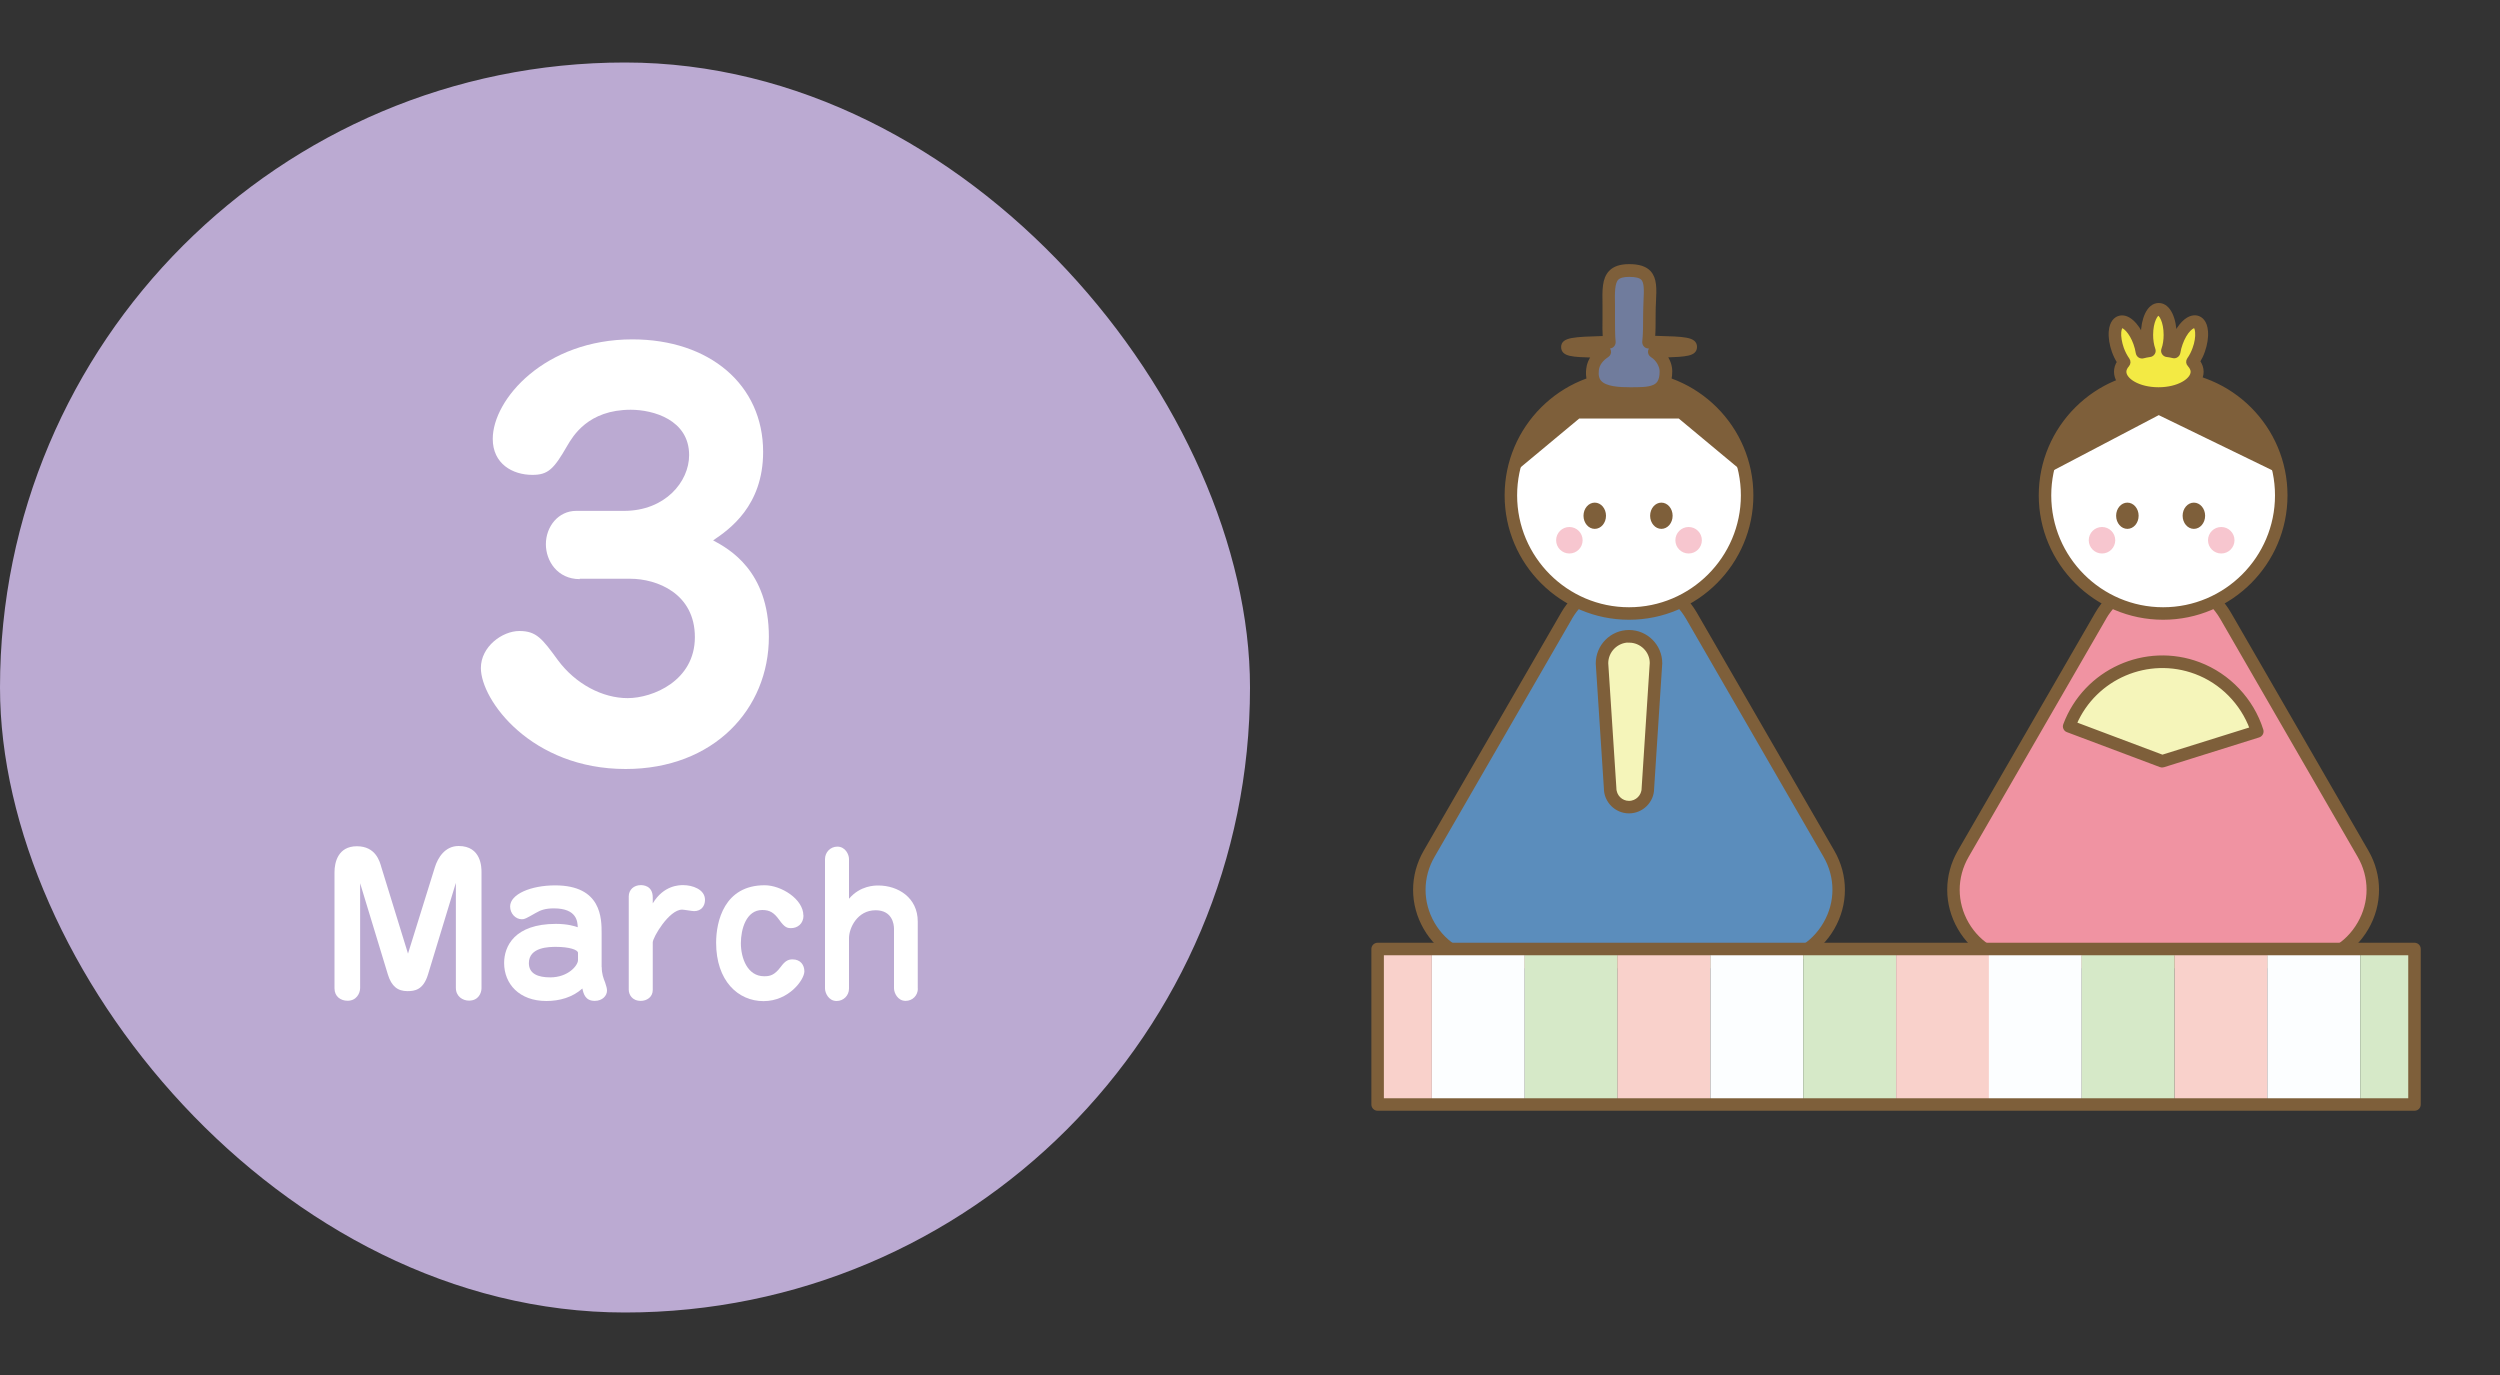 <?xml version="1.0" encoding="UTF-8"?>
<svg xmlns="http://www.w3.org/2000/svg" xmlns:xlink="http://www.w3.org/1999/xlink" height="110" viewBox="0 0 200 110" width="200">
  <rect x="0" y="0" width="200" height="110" fill="#333333" stroke="none"/>
  <clipPath id="a">
    <path d="m110.21 75.91h82.95v12.44h-82.95z"></path>
  </clipPath>
  <rect fill="#bbaad2" height="100" rx="50" width="100" y="5"></rect>
  <g fill="#fff">
    <path d="m46.38 46.33c-1.79 0-2.71-1.46-2.71-2.79 0-1.42 1-2.67 2.42-2.67h3.83c3.29 0 5.21-2.33 5.21-4.46 0-2.83-2.88-3.63-4.67-3.63-3.42 0-4.63 2.12-5.08 2.88-1.08 1.88-1.54 2.33-2.79 2.33-1.58 0-3.17-.88-3.17-2.88 0-3.17 4.17-7.96 11.17-7.96 6.17 0 10.46 3.63 10.46 9 0 4.33-2.71 6.21-4 7.08 1.25.67 4.46 2.42 4.46 7.71 0 5.79-4.42 10.58-11.46 10.58-7.54 0-11.58-5.5-11.58-8.08 0-1.71 1.71-2.96 3.08-2.96s1.83.62 3.08 2.33c1.42 1.92 3.58 3.04 5.58 3.04s5.38-1.38 5.38-4.88-3.04-4.67-5.17-4.67h-4.04z"></path>
    <path d="m36.46 70.66-2.22 7.3c-.38 1.25-1.08 1.33-1.65 1.33-.77 0-1.27-.38-1.56-1.33l-2.22-7.3v8.38c0 .43-.3 1.02-1 1.02-.56 0-1.05-.34-1.05-.99v-9.3c0-.76.27-2.07 1.79-2.07s1.83 1.23 1.96 1.68l2.13 6.91 2.15-6.91c.24-.77.81-1.7 1.9-1.7 1.83 0 1.83 1.75 1.83 2.08v9.3c0 .36-.23.99-1 .99-.5 0-1.05-.33-1.05-1.02v-8.38z"></path>
    <path d="m48.14 77.37c0 .54.13.88.27 1.23.1.3.15.48.15.65 0 .4-.36.82-.98.82-.76 0-.9-.57-.99-.99-.79.71-1.83 1-2.88 1-2.17 0-3.38-1.37-3.38-3.04 0-1.32.81-3.13 4.15-3.13.93 0 1.53.19 1.74.27-.02-.43-.05-1.51-1.91-1.51-.66 0-1.05.13-1.44.36-.81.46-.9.51-1.12.51-.51 0-.94-.46-.94-1.02 0-.99 1.67-1.69 3.6-1.69 3.72 0 3.72 2.65 3.72 3.85v2.7zm-1.9-1.14c0-.25-.71-.48-1.75-.48-.53 0-2.18 0-2.18 1.3 0 .86.74 1.14 1.71 1.14 1.43 0 2.22-.95 2.22-1.38z"></path>
    <path d="m52.22 79.2c0 .58-.5.87-.95.87-.72 0-.97-.52-.97-.9v-7.46c0-.54.42-.9.96-.9.13 0 .96 0 .96.99v.47c.88-1.46 2.13-1.46 2.44-1.46.72 0 1.74.33 1.74 1.18 0 .5-.31.9-.87.9-.16 0-.82-.12-.96-.12-1.05 0-2.35 2.23-2.35 2.62v3.79z"></path>
    <path d="m64.28 73.23c0 .69-.5 1.02-.99 1.02-.31 0-.51-.04-.96-.67-.41-.57-.75-.78-1.35-.78-1.29 0-1.71 1.54-1.71 2.66 0 1.18.52 2.64 1.86 2.64.45 0 .81-.06 1.33-.75.33-.45.57-.6.94-.6.65 0 .95.46.95.96 0 .66-1.23 2.38-3.27 2.38s-3.79-1.63-3.79-4.67c0-1.71.65-4.6 3.88-4.6 1.33 0 3.1 1.11 3.1 2.42z"></path>
    <path d="m73.43 79.08c0 .57-.44.99-.98.99-.65 0-.93-.66-.93-1v-4.77c0-.38-.15-1.48-1.47-1.48-1.48 0-2.13 1.44-2.13 2.23v4.04c0 .55-.44.99-.99.99-.66 0-.93-.67-.93-1v-10.35c0-.54.42-1 .99-1 .63 0 .93.62.93.99v3.18c.9-1.06 2.06-1.06 2.35-1.06 1.56 0 3.15.96 3.15 2.88v5.38z"></path>
  </g>
  <path d="m125.32 49.27-10.99 19.03c-2.22 3.85.56 8.66 5 8.66h21.98c4.44 0 7.22-4.81 5-8.66l-10.99-19.03c-2.22-3.85-7.78-3.85-10 0z" fill="#5b8dbc"></path>
  <path d="m168.05 49.27-10.99 19.03c-2.22 3.85.56 8.66 5 8.66h21.98c4.44 0 7.22-4.81 5-8.66l-10.99-19.03c-2.22-3.85-7.78-3.85-10 0z" fill="#f093a2"></path>
  <path d="m141.31 77.32h-21.98c-2.22 0-4.2-1.15-5.31-3.07s-1.11-4.21 0-6.13l10.99-19.03c1.11-1.92 3.09-3.07 5.31-3.07s4.2 1.15 5.31 3.07l10.99 19.03c1.11 1.92 1.11 4.21 0 6.13s-3.09 3.07-5.31 3.07zm-15.68-27.87-10.99 19.03c-.98 1.69-.98 3.72 0 5.41s2.73 2.7 4.69 2.7h21.98c1.96 0 3.71-1.01 4.69-2.71.98-1.69.98-3.72 0-5.41l-10.99-19.03c-.98-1.69-2.73-2.7-4.69-2.7s-3.71 1.01-4.69 2.7z" fill="#7e5f3a" stroke="#7e5f3a" stroke-miterlimit="10" stroke-width=".28"></path>
  <path d="m184.04 77.32h-21.98c-2.22 0-4.2-1.15-5.31-3.07s-1.11-4.21 0-6.13l10.99-19.03c1.11-1.92 3.09-3.07 5.31-3.07s4.2 1.15 5.31 3.07l10.99 19.03c1.11 1.92 1.11 4.21 0 6.13s-3.09 3.07-5.31 3.07zm-15.68-27.87-10.99 19.03c-.98 1.69-.98 3.72 0 5.41s2.73 2.7 4.69 2.7h21.98c1.96 0 3.71-1.01 4.69-2.71.98-1.69.98-3.72 0-5.41l-10.99-19.03c-.98-1.69-2.73-2.7-4.69-2.7s-3.71 1.01-4.69 2.7z" fill="#7e5f3a" stroke="#7e5f3a" stroke-miterlimit="10" stroke-width=".28"></path>
  <path d="m130.32 62.25c-.65 0-1.18-.53-1.18-1.18l-.5-7.8c0-.93.75-1.68 1.68-1.68s1.68.75 1.68 1.68l-.5 7.8c0 .65-.53 1.18-1.18 1.18z" fill="#f5f5ba"></path>
  <path d="m172.98 60.9-7.45-2.8c1.54-4.09 6.17-6.19 10.26-4.65 2.29.86 4.06 2.74 4.8 5.07l-7.6 2.38z" fill="#f5f5ba"></path>
  <path d="m130.32 64.57c-.83 0-1.51-.68-1.51-1.51l-.65-10c0-1.19.97-2.16 2.16-2.16s2.16.97 2.16 2.16l-.65 10c0 .83-.68 1.51-1.51 1.51z" fill="#f5f5ba"></path>
  <path d="m172.98 60.9-7.45-2.8c1.54-4.09 6.17-6.19 10.26-4.65 2.29.86 4.06 2.74 4.8 5.07l-7.6 2.38z" fill="#f5f5ba"></path>
  <path d="m130.32 64.93c-1.03 0-1.87-.84-1.87-1.87l-.65-9.98c0-1.41 1.13-2.54 2.52-2.54s2.52 1.13 2.52 2.52l-.65 10.02c0 1.01-.84 1.85-1.87 1.85zm0-13.67c-.99 0-1.8.81-1.8 1.8l.65 9.98c0 .66.52 1.17 1.15 1.17s1.15-.52 1.15-1.15l.65-10.02c0-.97-.81-1.77-1.8-1.77z" fill="#7e5f3a" stroke="#7e5f3a" stroke-miterlimit="10" stroke-width=".28"></path>
  <path d="m172.98 61.26s-.09 0-.13-.02l-7.45-2.8c-.09-.03-.16-.1-.2-.19s-.04-.19 0-.28c1.62-4.3 6.43-6.48 10.72-4.86 2.38.9 4.25 2.88 5.01 5.3.06.19-.05.39-.24.45l-7.6 2.38s-.07.02-.11.02zm-6.98-3.37 6.99 2.63 7.13-2.23c-.76-2.06-2.4-3.73-4.46-4.5-3.81-1.43-8.06.4-9.66 4.1z" fill="#7e5f3a" stroke="#7e5f3a" stroke-miterlimit="10" stroke-width=".28"></path>
  <circle cx="130.32" cy="39.63" fill="#fff" r="9.45"></circle>
  <circle cx="173.05" cy="39.63" fill="#fff" r="9.45"></circle>
  <g fill="#7e5f3a">
    <path d="m130.32 49.44c-5.41 0-9.81-4.4-9.81-9.81s4.4-9.81 9.81-9.81 9.81 4.4 9.81 9.81-4.4 9.81-9.81 9.81zm0-18.9c-5.01 0-9.09 4.08-9.09 9.09s4.08 9.09 9.09 9.09 9.09-4.08 9.09-9.09-4.08-9.09-9.09-9.09z" stroke="#7e5f3a" stroke-miterlimit="10" stroke-width=".28"></path>
    <path d="m173.05 49.44c-5.41 0-9.81-4.4-9.81-9.81s4.4-9.81 9.81-9.81 9.81 4.4 9.81 9.81-4.4 9.81-9.81 9.81zm0-18.9c-5.01 0-9.09 4.08-9.09 9.09s4.08 9.09 9.09 9.09 9.09-4.08 9.09-9.09-4.08-9.09-9.09-9.09z" stroke="#7e5f3a" stroke-miterlimit="10" stroke-width=".28"></path>
    <ellipse cx="170.19" cy="41.26" rx=".9" ry="1.05"></ellipse>
    <ellipse cx="175.51" cy="41.26" rx=".9" ry="1.05"></ellipse>
  </g>
  <circle cx="168.16" cy="43.22" fill="#f7c6cf" r="1.06"></circle>
  <circle cx="177.7" cy="43.22" fill="#f7c6cf" r="1.06"></circle>
  <ellipse cx="127.58" cy="41.26" fill="#7e5f3a" rx=".9" ry="1.05"></ellipse>
  <ellipse cx="132.91" cy="41.26" fill="#7e5f3a" rx=".9" ry="1.05"></ellipse>
  <circle cx="125.55" cy="43.22" fill="#f7c6cf" r="1.06"></circle>
  <circle cx="135.09" cy="43.22" fill="#f7c6cf" r="1.06"></circle>
  <path d="m126.34 33.48h7.96l5.31 4.42s-1.34-7.73-9.29-7.73-9.29 7.73-9.29 7.73z" fill="#7e5f3a"></path>
  <path d="m163.76 37.9 8.94-4.69 9.65 4.69s-.51-7.73-9.29-7.73c-8.18 0-9.29 7.73-9.29 7.73z" fill="#7e5f3a"></path>
  <path d="m135.24 27.76c0-.35-1.42-.34-3.38-.39.07-.63.07-1.37.07-2.15 0-2.23.53-3.58-1.62-3.58-1.93 0-1.62 1.35-1.62 3.58 0 .8-.01 1.53.05 2.15-1.95.05-3.36.06-3.36.39 0 .34 1.23.31 2.98.38-.55.35-.91.85-.98 1.41-.2 1.7 1.31 1.93 2.93 1.93s2.93.02 2.93-1.77c0-.56-.36-1.22-.93-1.57 1.72-.06 2.92-.06 2.92-.37z" fill="#707c9d"></path>
  <path d="m130.46 31.84c-1.17-.02-2.38-.08-3.02-.8-.34-.38-.48-.9-.4-1.54.04-.37.19-.72.43-1.03-1.67-.05-2.44-.08-2.44-.71s.88-.67 3.25-.74h.08c-.03-.46-.03-.97-.02-1.5v-.3c0-.28 0-.55 0-.81-.02-1.22-.04-2.09.5-2.65.32-.33.81-.49 1.49-.49.76 0 1.27.16 1.6.5.49.52.46 1.32.41 2.34-.02.34-.03.7-.03 1.1 0 .61 0 1.23-.04 1.8h.28c2.17.06 3.07.08 3.07.74 0 .6-.71.65-2.41.71.27.37.43.82.43 1.24 0 .96-.35 1.58-1.05 1.89-.57.24-1.32.25-2.11.25zm-2.64-4.08.57.02c.16 0 .29.11.34.27s-.02.31-.15.4c-.47.3-.76.71-.81 1.14s.02.75.22.97c.45.51 1.56.56 2.42.56.78 0 1.45 0 1.88-.19.31-.13.62-.38.62-1.22 0-.39-.26-.95-.76-1.26-.14-.08-.2-.25-.16-.4s.18-.26.34-.27l.49-.02c-.1 0-.19 0-.29 0l-.66-.02c-.1 0-.2-.05-.26-.12s-.1-.18-.09-.28c.07-.62.07-1.38.07-2.11 0-.41.02-.78.03-1.13.04-.85.07-1.51-.21-1.81-.18-.19-.53-.28-1.08-.28-.47 0-.79.09-.97.27-.33.34-.32 1.13-.3 2.13v.82.3c0 .66 0 1.29.05 1.81.01.1-.02.2-.09.28s-.16.12-.26.12h-.47c-.16.02-.32.02-.48.03z" fill="#7e5f3a" stroke="#7e5f3a" stroke-miterlimit="10" stroke-width=".28"></path>
  <path d="m175.72 25.76c-.48-.17-1.18.54-1.56 1.6-.1.27-.16.54-.2.79-.17-.04-.35-.08-.54-.1.13-.35.21-.79.21-1.27 0-1.13-.41-2.04-.93-2.04s-.93.91-.93 2.04c0 .48.08.92.21 1.27-.21.03-.4.07-.59.12-.04-.26-.1-.53-.2-.81-.38-1.06-1.08-1.78-1.56-1.6-.48.17-.56 1.17-.18 2.23.14.38.32.71.51.98-.2.23-.33.49-.33.76 0 .96 1.38 1.74 3.07 1.74s3.07-.78 3.07-1.74c0-.29-.14-.56-.36-.8.18-.26.35-.58.49-.94.38-1.06.3-2.06-.18-2.23z" fill="#f3ea44"></path>
  <path d="m172.7 31.84c-1.93 0-3.44-.92-3.44-2.1 0-.27.08-.53.24-.78-.16-.25-.3-.54-.41-.84-.2-.56-.29-1.13-.25-1.6.06-.77.43-1.02.65-1.1.72-.26 1.49.55 1.92 1.55 0-.06 0-.13 0-.19 0-1.19.44-2.4 1.29-2.4s1.29 1.21 1.29 2.4v.05c.18-.39.41-.73.66-.99.54-.55.98-.51 1.2-.43s.59.32.65 1.1c.04.47-.05 1.04-.25 1.6-.1.29-.23.55-.38.8.18.26.28.54.28.82 0 1.18-1.51 2.1-3.44 2.1zm-2.93-5.74s-.02 0-.03 0c-.06.02-.15.16-.18.47-.03.37.05.84.21 1.3.12.33.28.64.46.89.1.14.09.32-.02.45-.16.18-.24.36-.24.53 0 .65 1.11 1.38 2.71 1.38s2.71-.73 2.71-1.38c0-.18-.09-.36-.26-.55-.12-.12-.13-.31-.03-.45.18-.25.33-.55.44-.86.17-.46.24-.93.21-1.3-.02-.31-.12-.45-.17-.47s-.22.03-.44.25c-.26.26-.5.68-.66 1.13-.09.24-.15.48-.19.72-.02.1-.07.19-.16.25s-.19.08-.29.05c-.16-.04-.32-.07-.5-.09-.11-.01-.2-.08-.26-.17s-.07-.21-.03-.31c.12-.33.18-.73.18-1.15 0-1.09-.4-1.68-.56-1.68s-.56.59-.56 1.68c0 .42.06.81.18 1.15.04.1.03.22-.03.31s-.15.16-.26.17c-.19.03-.37.06-.55.11-.1.03-.21 0-.29-.05-.09-.06-.14-.15-.16-.25-.04-.25-.1-.49-.19-.74-.35-.97-.88-1.39-1.07-1.39z" fill="#7e5f3a" stroke="#7e5f3a" stroke-miterlimit="10" stroke-width=".28"></path>
  <g clip-path="url(#a)">
    <path d="m107.12 68.07h7.43v24.8h-7.43z" fill="#f9d1cb"></path>
    <path d="m114.55 68.07h7.43v24.8h-7.43z" fill="#fcfeff"></path>
    <path d="m121.98 68.07h7.43v24.8h-7.43z" fill="#d6e9c8"></path>
    <path d="m129.4 68.07h7.43v24.8h-7.43z" fill="#f9d1cb"></path>
    <path d="m136.83 68.07h7.43v24.8h-7.43z" fill="#fcfeff"></path>
    <path d="m144.26 68.07h7.43v24.8h-7.43z" fill="#d6e9c8"></path>
    <path d="m151.69 68.07h7.43v24.8h-7.43z" fill="#f9d1cb"></path>
    <path d="m159.11 68.07h7.43v24.8h-7.43z" fill="#fcfeff"></path>
    <path d="m166.54 68.07h7.43v24.8h-7.43z" fill="#d6e9c8"></path>
    <path d="m173.97 68.07h7.43v24.8h-7.43z" fill="#f9d1cb"></path>
    <path d="m181.39 68.07h7.43v24.8h-7.43z" fill="#fcfeff"></path>
    <path d="m188.82 68.07h7.43v24.8h-7.43z" fill="#d6e9c8"></path>
  </g>
  <path d="m193.16 88.72h-82.95c-.2 0-.36-.16-.36-.36v-12.44c0-.2.16-.36.36-.36h82.95c.2 0 .36.16.36.36v12.44c0 .2-.16.36-.36.36zm-82.59-.72h82.23v-11.72h-82.23z" fill="#7e5f3a" stroke="#7e5f3a" stroke-miterlimit="10" stroke-width=".28"></path>
  <path d="m100 0h100v110h-100z" fill="none"></path>
</svg>
